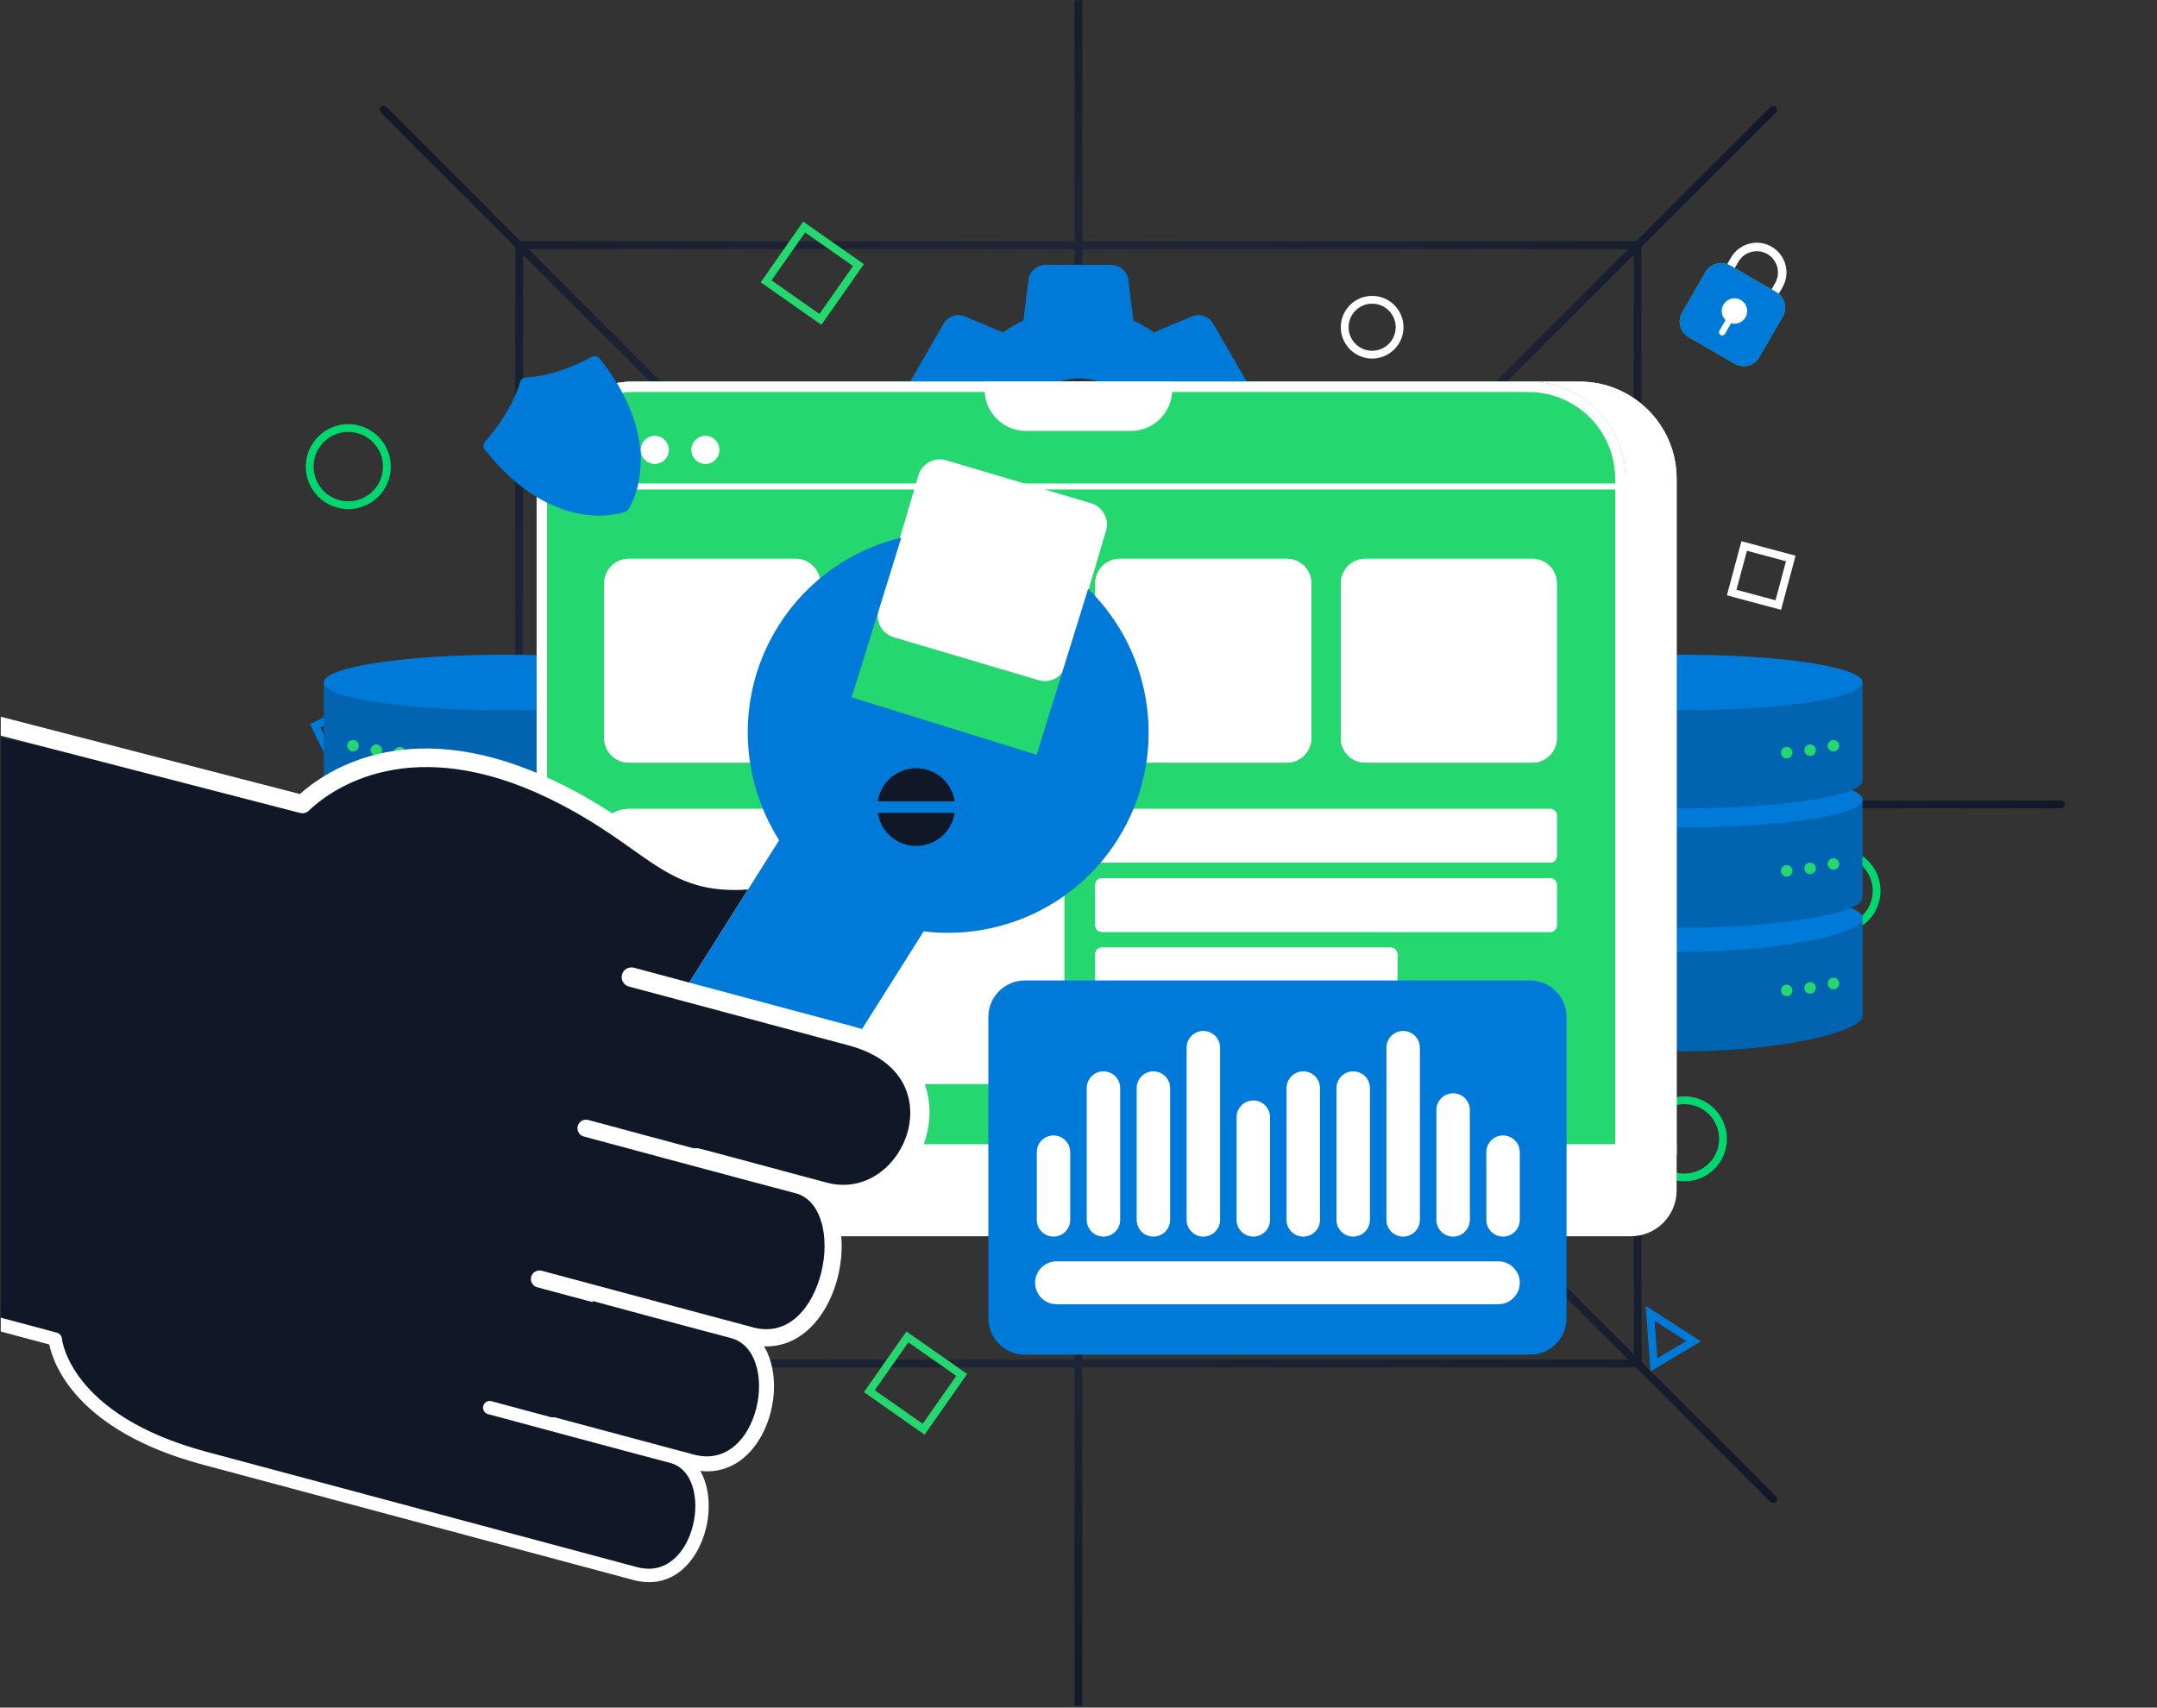<?xml version="1.0" encoding="UTF-8" standalone="no"?><!DOCTYPE svg PUBLIC "-//W3C//DTD SVG 1.1//EN" "http://www.w3.org/Graphics/SVG/1.1/DTD/svg11.dtd"><svg width="100%" height="100%" viewBox="0 0 1244 985" version="1.1" xmlns="http://www.w3.org/2000/svg" xmlns:xlink="http://www.w3.org/1999/xlink" xml:space="preserve" xmlns:serif="http://www.serif.com/" style="fill-rule:evenodd;clip-rule:evenodd;stroke-linejoin:round;stroke-miterlimit:2;"><rect x="0" y="0" width="1244" height="985" fill="#333333" stroke="none"/><rect id="Benefits-for-Devs" serif:id="Benefits for Devs" x="0.443" y="0.101" width="1243" height="984" style="fill:none;"/><clipPath id="_clip1"><rect x="0.443" y="0.101" width="1243" height="984"/></clipPath><g clip-path="url(#_clip1)"><g id="Bg-grid" serif:id="Bg grid"><path d="M297.156,466.244L55.234,466.244C53.993,466.244 52.984,465.236 52.984,463.994C52.984,462.753 53.993,461.744 55.234,461.744L297.156,461.744L297.156,142.389L219.629,64.862C218.75,63.984 218.75,62.558 219.629,61.68C220.507,60.802 221.932,60.802 222.811,61.68L300.338,139.207L619.693,139.207L619.693,-74.608C619.693,-75.85 620.702,-76.858 621.943,-76.858C623.185,-76.858 624.193,-75.85 624.193,-74.608L624.193,139.207L943.549,139.207L1021.08,61.68C1021.95,60.802 1023.38,60.802 1024.26,61.68C1025.14,62.558 1025.14,63.984 1024.26,64.862L946.731,142.389L946.731,461.744L1188.65,461.744C1189.89,461.744 1190.9,462.753 1190.9,463.994C1190.9,465.236 1189.89,466.244 1188.65,466.244L946.731,466.244L946.731,785.6L1024.26,863.127C1025.14,864.005 1025.14,865.431 1024.26,866.309C1023.38,867.187 1021.95,867.187 1021.08,866.309L943.549,788.782L624.193,788.782L624.193,1058.81C624.193,1060.05 623.185,1061.06 621.943,1061.06C620.702,1061.06 619.693,1060.05 619.693,1058.81L619.693,788.782L300.338,788.782L222.811,866.309C221.932,867.187 220.507,867.187 219.629,866.309C218.75,865.431 218.75,864.005 219.629,863.127L297.156,785.6L297.156,466.244ZM301.656,146.889C301.656,170.021 301.656,315.57 301.656,461.744L387.156,461.744L387.156,232.389L301.656,146.889ZM619.693,143.707L304.838,143.707L390.338,229.207L619.693,229.207L619.693,143.707ZM939.049,143.707L624.193,143.707L624.193,229.207L853.549,229.207L939.049,143.707ZM942.231,461.744L942.231,146.889L856.731,232.389L856.731,461.744L942.231,461.744ZM942.231,781.1L942.231,466.244L856.731,466.244L856.731,695.6L942.231,781.1ZM624.193,784.282L939.049,784.282L853.549,698.782L624.193,698.782L624.193,784.282ZM304.838,784.282L619.693,784.282L619.693,698.782L390.338,698.782L304.838,784.282ZM301.656,466.244C301.656,612.419 301.656,757.968 301.656,781.1L387.156,695.6L387.156,466.244L301.656,466.244ZM391.656,236.889C391.656,260.507 391.656,335.469 391.656,418.058C400.72,372.44 423.017,331.564 454.373,299.606L391.656,236.889ZM576.006,233.707C489.086,233.707 411.267,233.707 394.838,233.707L457.555,296.424C489.513,265.068 530.389,242.771 576.006,233.707ZM849.049,233.707C832.619,233.707 754.8,233.707 667.88,233.707C713.498,242.771 754.374,265.068 786.332,296.424L849.049,233.707ZM852.231,418.058L852.231,236.889L789.514,299.606C820.87,331.564 843.167,372.44 852.231,418.058ZM852.231,691.1L852.231,509.931C843.167,555.549 820.87,596.425 789.514,628.383L852.231,691.1ZM667.88,694.282C754.8,694.282 832.619,694.282 849.049,694.282L786.332,631.565C754.374,662.921 713.498,685.218 667.88,694.282ZM394.838,694.282C411.267,694.282 489.086,694.282 576.007,694.282C530.389,685.218 489.513,662.921 457.555,631.565L394.838,694.282ZM391.656,509.931C391.656,597.027 391.656,674.69 391.656,691.1L454.373,628.383C423.017,596.425 400.72,555.549 391.656,509.931ZM457.554,302.787C417.289,343.842 392.26,399.893 391.667,461.744L616.511,461.744L457.554,302.787ZM619.693,233.718C557.842,234.311 501.791,259.34 460.736,299.605L619.693,458.563L619.693,233.718ZM783.15,299.605C742.096,259.34 686.044,234.311 624.193,233.718L624.193,458.563L783.15,299.605ZM852.22,461.744C851.627,399.893 826.598,343.842 786.332,302.787L627.375,461.744L852.22,461.744ZM786.332,625.202C826.598,584.147 851.627,528.095 852.22,466.244L627.375,466.244L786.332,625.202ZM624.193,694.271C686.044,693.678 742.096,668.649 783.15,628.384L624.193,469.426L624.193,694.271ZM460.736,628.384C501.791,668.649 557.842,693.678 619.693,694.271L619.693,469.426L460.736,628.384ZM391.667,466.244C392.26,528.095 417.289,584.147 457.554,625.202L616.511,466.244L391.667,466.244Z" style="fill:url(#_Radial2);"/></g><g><path d="M842.022,428.995C855.55,428.995 866.533,439.978 866.533,453.506C866.533,467.034 855.55,478.018 842.022,478.018C828.493,478.018 817.51,467.034 817.51,453.506C817.51,439.978 828.493,428.995 842.022,428.995ZM842.022,433.495C830.977,433.495 822.01,442.462 822.01,453.506C822.01,464.551 830.977,473.518 842.022,473.518C853.066,473.518 862.033,464.551 862.033,453.506C862.033,442.462 853.066,433.495 842.022,433.495Z" style="fill:rgb(0,215,111);"/><path d="M200.866,244.657C214.394,244.657 225.377,255.64 225.377,269.169C225.377,282.697 214.394,293.68 200.866,293.68C187.338,293.68 176.354,282.697 176.354,269.169C176.354,255.64 187.338,244.657 200.866,244.657ZM200.866,249.157C189.821,249.157 180.854,258.124 180.854,269.169C180.854,280.213 189.821,289.18 200.866,289.18C211.911,289.18 220.877,280.213 220.877,269.169C220.877,258.124 211.911,249.157 200.866,249.157Z" style="fill:rgb(0,215,111);"/><path d="M791.357,170.676C801.335,170.676 809.435,178.776 809.435,188.754C809.435,198.732 801.335,206.832 791.357,206.832C781.379,206.832 773.278,198.732 773.278,188.754C773.278,178.776 781.379,170.676 791.357,170.676ZM791.357,175.176C783.863,175.176 777.778,181.26 777.778,188.754C777.778,196.248 783.863,202.332 791.357,202.332C798.851,202.332 804.935,196.248 804.935,188.754C804.935,181.26 798.851,175.176 791.357,175.176Z" style="fill:white;"/><path d="M483.899,631.413C497.427,631.413 508.41,642.397 508.41,655.925C508.41,669.453 497.427,680.436 483.899,680.436C470.37,680.436 459.387,669.453 459.387,655.925C459.387,642.397 470.37,631.413 483.899,631.413ZM483.899,635.913C472.854,635.913 463.887,644.88 463.887,655.925C463.887,666.969 472.854,675.936 483.899,675.936C494.943,675.936 503.91,666.969 503.91,655.925C503.91,644.88 494.943,635.913 483.899,635.913Z" style="fill:rgb(0,215,111);"/><path d="M1060.05,489.343C1073.58,489.343 1084.56,500.327 1084.56,513.855C1084.56,527.383 1073.58,538.366 1060.05,538.366C1046.52,538.366 1035.54,527.383 1035.54,513.855C1035.54,500.327 1046.52,489.343 1060.05,489.343ZM1060.05,493.843C1049.01,493.843 1040.04,502.81 1040.04,513.855C1040.04,524.899 1049.01,533.866 1060.05,533.866C1071.1,533.866 1080.06,524.899 1080.06,513.855C1080.06,502.81 1071.1,493.843 1060.05,493.843Z" style="fill:rgb(0,215,111);"/><path d="M971.448,632.427C984.976,632.427 995.959,643.41 995.959,656.938C995.959,670.466 984.976,681.45 971.448,681.45C957.92,681.45 946.936,670.466 946.936,656.938C946.936,643.41 957.92,632.427 971.448,632.427ZM971.448,636.927C960.403,636.927 951.436,645.894 951.436,656.938C951.436,667.983 960.403,676.95 971.448,676.95C982.493,676.95 991.459,667.983 991.459,656.938C991.459,645.894 982.493,636.927 971.448,636.927Z" style="fill:rgb(0,215,111);"/><path d="M217.231,398.954L235.925,437.392L197.486,456.086L178.792,417.648L217.231,398.954ZM215.152,404.969L184.807,419.726L199.565,450.071L229.91,435.313L215.152,404.969Z" style="fill:rgb(0,122,216);"/><path d="M463.239,127.838L498.241,152.371L473.707,187.372L438.706,162.839L463.239,127.838ZM464.341,134.105L444.974,161.737L472.605,181.104L491.973,153.473L464.341,134.105Z" style="fill:rgb(36,215,111);"/><path d="M522.774,768.043L557.775,792.576L533.242,827.577L498.241,803.044L522.774,768.043ZM523.876,774.31L504.508,801.942L532.14,821.309L551.507,793.678L523.876,774.31Z" style="fill:rgb(36,215,111);"/><path d="M1035.54,320.559L1027.18,351.775L995.959,343.411L1004.32,312.194L1035.54,320.559ZM1030.03,323.741L1007.51,317.706L1001.47,340.229L1023.99,346.264L1030.03,323.741Z" style="fill:white;"/><path d="M694.077,735.714L685.712,766.931L654.496,758.566L662.86,727.349L694.077,735.714ZM688.566,738.896L666.042,732.861L660.007,755.384L682.53,761.419L688.566,738.896Z" style="fill:white;"/><path d="M222.664,448.264L258.237,461.342L233.545,484.569L222.664,448.264ZM229.559,455.593C229.559,455.593 235.765,476.302 235.765,476.302L249.85,463.053L229.559,455.593Z" style="fill:white;"/><path d="M1012.3,488.21L1000.94,524.366L976.559,500.814L1012.3,488.21ZM1005.31,495.447C1005.31,495.447 984.923,502.636 984.923,502.636L998.83,516.071L1005.31,495.447Z" style="fill:rgb(0,122,216);"/></g><g><path d="M697.541,253.553C697.541,251.235 697.44,249.017 697.238,246.699L715.987,232.486C720.019,229.463 721.127,223.818 718.607,219.383L699.758,186.826C697.238,182.39 691.795,180.576 687.159,182.592L665.488,191.765C661.758,189.144 657.827,186.826 653.694,184.91L650.771,161.626C650.166,156.587 645.832,152.756 640.792,152.756L603.195,152.756C598.055,152.756 593.72,156.587 593.116,161.626L590.192,184.91C586.06,186.826 582.129,189.144 578.399,191.765L556.728,182.592C552.091,180.576 546.648,182.39 544.128,186.826L525.279,219.484C522.759,223.919 523.868,229.463 527.9,232.587L546.648,246.8C546.447,249.017 546.346,251.235 546.346,253.553C546.346,255.871 546.447,258.089 546.648,260.407L527.9,274.619C523.868,277.643 522.759,283.288 525.279,287.723L544.128,320.28C546.648,324.715 552.091,326.53 556.728,324.514L578.399,315.341C582.129,317.962 586.06,320.28 590.192,322.195L593.116,345.479C593.72,350.519 598.055,354.35 603.094,354.35L640.692,354.35C645.731,354.35 650.066,350.519 650.67,345.479L653.594,322.195C657.726,320.28 661.657,317.962 665.387,315.341L687.058,324.514C691.695,326.53 697.138,324.715 699.658,320.28L718.507,287.723C721.026,283.288 719.918,277.744 715.886,274.619L697.138,260.407C697.44,258.089 697.541,255.871 697.541,253.553ZM622.347,288.832C602.893,288.832 587.068,273.007 587.068,253.553C587.068,234.099 602.893,218.274 622.347,218.274C641.8,218.274 657.625,234.099 657.625,253.553C657.625,273.007 641.8,288.832 622.347,288.832Z" style="fill:rgb(0,122,216);fill-rule:nonzero;"/><g><path d="M203.749,607.67C203.749,598.855 250.263,591.699 307.555,591.699C364.848,591.699 411.362,598.855 411.362,607.67L411.362,663.994L411.345,663.994C411.356,664.091 411.362,664.188 411.362,664.285C411.362,673.1 364.848,684.637 307.555,684.637C250.263,684.637 203.749,673.1 203.749,664.285C203.749,664.188 203.755,664.091 203.766,663.994L203.749,663.994L203.749,607.67Z" style="fill:rgb(0,100,177);"/><path d="M307.555,591.699C364.848,591.699 411.362,598.855 411.362,607.67C411.362,616.485 364.848,627.204 307.555,627.204C250.263,627.204 203.749,616.485 203.749,607.67C203.749,598.855 250.263,591.699 307.555,591.699Z" style="fill:rgb(0,122,216);"/></g><g><path d="M203.749,539.432C203.749,530.617 250.263,523.46 307.555,523.46C364.848,523.46 411.362,530.617 411.362,539.432L411.362,595.756L411.345,595.756C411.356,595.853 411.362,595.95 411.362,596.047C411.362,604.862 364.848,613.344 307.555,613.344C250.263,613.344 203.749,604.862 203.749,596.047C203.749,595.95 203.755,595.853 203.766,595.756L203.749,595.756L203.749,539.432Z" style="fill:rgb(0,100,177);"/><ellipse cx="307.555" cy="539.432" rx="103.806" ry="15.971" style="fill:rgb(0,122,216);"/></g><g><path d="M203.749,471.854C203.749,463.039 250.263,455.883 307.555,455.883C364.848,455.883 411.362,463.039 411.362,471.854L411.362,528.178L411.345,528.178C411.356,528.275 411.362,528.372 411.362,528.469C411.362,537.284 364.848,544.44 307.555,544.44C250.263,544.44 203.749,537.284 203.749,528.469C203.749,528.372 203.755,528.275 203.766,528.178L203.749,528.178L203.749,471.854Z" style="fill:rgb(0,100,177);"/><ellipse cx="307.555" cy="471.854" rx="103.806" ry="15.971" style="fill:rgb(0,122,216);"/></g><g><circle cx="220.551" cy="508.333" r="3.316" style="fill:rgb(36,215,111);"/><circle cx="234.03" cy="510.893" r="3.316" style="fill:rgb(36,215,111);"/><circle cx="247.509" cy="512.333" r="3.316" style="fill:rgb(36,215,111);"/></g><g><circle cx="220.551" cy="576.516" r="3.316" style="fill:rgb(36,215,111);"/><circle cx="234.03" cy="579.076" r="3.316" style="fill:rgb(36,215,111);"/><circle cx="247.509" cy="580.516" r="3.316" style="fill:rgb(36,215,111);"/></g><g><circle cx="220.551" cy="645.484" r="3.316" style="fill:rgb(36,215,111);"/><circle cx="234.03" cy="648.044" r="3.316" style="fill:rgb(36,215,111);"/><circle cx="247.509" cy="649.484" r="3.316" style="fill:rgb(36,215,111);"/></g></g><g><g><path d="M1074.2,529.511C1074.2,520.697 1027.69,513.54 970.395,513.54C913.103,513.54 866.589,520.697 866.589,529.511L866.589,585.836L866.606,585.836C866.595,585.933 866.589,586.029 866.589,586.127C866.589,594.941 913.103,606.478 970.395,606.478C1027.69,606.478 1074.2,594.941 1074.2,586.127C1074.2,586.029 1074.19,585.933 1074.18,585.836L1074.2,585.836L1074.2,529.511Z" style="fill:rgb(0,100,177);"/><path d="M970.395,513.54C913.103,513.54 866.589,520.697 866.589,529.511C866.589,538.326 913.103,549.045 970.395,549.045C1027.69,549.045 1074.2,538.326 1074.2,529.511C1074.2,520.697 1027.69,513.54 970.395,513.54Z" style="fill:rgb(0,122,216);"/></g><g><path d="M1074.2,461.273C1074.2,452.458 1027.69,445.302 970.395,445.302C913.103,445.302 866.589,452.458 866.589,461.273L866.589,517.598L866.606,517.598C866.595,517.694 866.589,517.791 866.589,517.888C866.589,526.703 913.103,535.185 970.395,535.185C1027.69,535.185 1074.2,526.703 1074.2,517.888C1074.2,517.791 1074.19,517.694 1074.18,517.598L1074.2,517.598L1074.2,461.273Z" style="fill:rgb(0,100,177);"/><ellipse cx="970.395" cy="461.273" rx="103.806" ry="15.971" style="fill:rgb(0,122,216);"/></g><g><path d="M1074.2,393.695C1074.2,384.881 1027.69,377.724 970.395,377.724C913.103,377.724 866.589,384.881 866.589,393.695L866.589,450.02L866.606,450.02C866.595,450.116 866.589,450.213 866.589,450.31C866.589,459.125 913.103,466.282 970.395,466.282C1027.69,466.282 1074.2,459.125 1074.2,450.31C1074.2,450.213 1074.19,450.116 1074.18,450.02L1074.2,450.02L1074.2,393.695Z" style="fill:rgb(0,100,177);"/><ellipse cx="970.395" cy="393.695" rx="103.806" ry="15.971" style="fill:rgb(0,122,216);"/></g><g><circle cx="1057.4" cy="430.174" r="3.316" style="fill:rgb(36,215,111);"/><circle cx="1043.92" cy="432.734" r="3.316" style="fill:rgb(36,215,111);"/><circle cx="1030.44" cy="434.174" r="3.316" style="fill:rgb(36,215,111);"/></g><g><circle cx="1057.4" cy="498.357" r="3.316" style="fill:rgb(36,215,111);"/><circle cx="1043.92" cy="500.917" r="3.316" style="fill:rgb(36,215,111);"/><circle cx="1030.44" cy="502.357" r="3.316" style="fill:rgb(36,215,111);"/></g><g><circle cx="1057.4" cy="567.325" r="3.316" style="fill:rgb(36,215,111);"/><circle cx="1043.92" cy="569.885" r="3.316" style="fill:rgb(36,215,111);"/><circle cx="1030.44" cy="571.325" r="3.316" style="fill:rgb(36,215,111);"/></g></g><g><g><path d="M186.765,529.511C186.765,520.697 233.279,513.54 290.571,513.54C347.863,513.54 394.377,520.697 394.377,529.511L394.377,585.836L394.361,585.836C394.372,585.933 394.377,586.029 394.377,586.127C394.377,594.941 347.863,606.478 290.571,606.478C233.279,606.478 186.765,594.941 186.765,586.127C186.765,586.029 186.771,585.933 186.782,585.836L186.765,585.836L186.765,529.511Z" style="fill:rgb(0,100,177);"/><path d="M290.571,513.54C347.863,513.54 394.377,520.697 394.377,529.511C394.377,538.326 347.863,549.045 290.571,549.045C233.279,549.045 186.765,538.326 186.765,529.511C186.765,520.697 233.279,513.54 290.571,513.54Z" style="fill:rgb(0,122,216);"/></g><g><path d="M186.765,461.273C186.765,452.458 233.279,445.302 290.571,445.302C347.863,445.302 394.377,452.458 394.377,461.273L394.377,517.598L394.361,517.598C394.372,517.694 394.377,517.791 394.377,517.888C394.377,526.703 347.863,535.185 290.571,535.185C233.279,535.185 186.765,526.703 186.765,517.888C186.765,517.791 186.771,517.694 186.782,517.598L186.765,517.598L186.765,461.273Z" style="fill:rgb(0,100,177);"/><ellipse cx="290.571" cy="461.273" rx="103.806" ry="15.971" style="fill:rgb(0,122,216);"/></g><g><path d="M186.765,393.695C186.765,384.881 233.279,377.724 290.571,377.724C347.863,377.724 394.377,384.881 394.377,393.695L394.377,450.02L394.361,450.02C394.372,450.116 394.377,450.213 394.377,450.31C394.377,459.125 347.863,466.282 290.571,466.282C233.279,466.282 186.765,459.125 186.765,450.31C186.765,450.213 186.771,450.116 186.782,450.02L186.765,450.02L186.765,393.695Z" style="fill:rgb(0,100,177);"/><ellipse cx="290.571" cy="393.695" rx="103.806" ry="15.971" style="fill:rgb(0,122,216);"/></g><g><circle cx="203.567" cy="430.174" r="3.316" style="fill:rgb(36,215,111);"/><circle cx="217.046" cy="432.734" r="3.316" style="fill:rgb(36,215,111);"/><circle cx="230.524" cy="434.174" r="3.316" style="fill:rgb(36,215,111);"/></g><g><circle cx="203.567" cy="498.357" r="3.316" style="fill:rgb(36,215,111);"/><circle cx="217.046" cy="500.917" r="3.316" style="fill:rgb(36,215,111);"/><circle cx="230.524" cy="502.357" r="3.316" style="fill:rgb(36,215,111);"/></g><g><circle cx="203.567" cy="567.325" r="3.316" style="fill:rgb(36,215,111);"/><circle cx="217.046" cy="569.885" r="3.316" style="fill:rgb(36,215,111);"/><circle cx="230.524" cy="571.325" r="3.316" style="fill:rgb(36,215,111);"/></g></g><g><path d="M966.956,666.149L309.499,666.149L309.499,276.124C309.499,245.197 334.571,220.124 365.499,220.124C489.649,220.124 786.805,220.124 910.956,220.124C941.884,220.124 966.956,245.197 966.956,276.124L966.956,666.149Z" style="fill:white;"/><path d="M966.956,666.149L309.499,666.149L309.499,276.124C309.499,245.197 334.571,220.124 365.499,220.124L910.956,220.124C941.884,220.124 966.956,245.197 966.956,276.124L966.956,666.149ZM960.956,660.149L960.956,276.124C960.956,248.51 938.57,226.124 910.956,226.124L365.499,226.124C337.885,226.124 315.499,248.51 315.499,276.124L315.499,660.149L960.956,660.149Z" style="fill:white;"/><path d="M937.499,666.149L309.499,666.149L309.499,276.124C309.499,245.197 334.571,220.124 365.499,220.124C484.691,220.124 762.307,220.124 881.499,220.124C912.427,220.124 937.499,245.197 937.499,276.124C937.499,395.898 937.499,666.149 937.499,666.149Z" style="fill:rgb(36,215,111);"/><path d="M937.499,666.149L309.499,666.149L309.499,276.124C309.499,245.197 334.571,220.124 365.499,220.124L881.499,220.124C912.427,220.124 937.499,245.197 937.499,276.124L937.499,666.149ZM931.499,660.149L931.499,276.124C931.499,248.51 909.113,226.124 881.499,226.124L365.499,226.124C337.885,226.124 315.499,248.51 315.499,276.124L315.499,660.149L931.499,660.149Z" style="fill:white;"/><path d="M473.075,336.49L473.075,425.769C473.075,433.583 466.731,439.926 458.918,439.926L362.634,439.926C354.82,439.926 348.477,433.583 348.477,425.769L348.477,336.49C348.477,328.676 354.82,322.333 362.634,322.333L458.918,322.333C466.731,322.333 473.075,328.676 473.075,336.49Z" style="fill:white;"/><path d="M473.075,336.49L473.075,425.769C473.075,433.583 466.731,439.926 458.918,439.926L362.634,439.926C354.82,439.926 348.477,433.583 348.477,425.769L348.477,336.49C348.477,328.676 354.82,322.333 362.634,322.333L458.918,322.333C466.731,322.333 473.075,328.676 473.075,336.49ZM468.575,336.49C468.575,331.16 464.248,326.833 458.918,326.833L362.634,326.833C357.304,326.833 352.977,331.16 352.977,336.49L352.977,425.769C352.977,431.099 357.304,435.426 362.634,435.426L458.918,435.426C464.248,435.426 468.575,431.099 468.575,425.769L468.575,336.49Z" style="fill:white;"/><path d="M637.852,306.197L614.89,383.69C612.881,390.472 605.743,394.347 598.962,392.337L515.389,367.574C508.607,365.564 504.733,358.427 506.742,351.645L529.704,274.152C531.713,267.37 538.851,263.496 545.633,265.505L629.205,290.269C635.987,292.278 639.862,299.416 637.852,306.197Z" style="fill:white;"/><path d="M756.276,336.49L756.276,425.769C756.276,433.583 749.933,439.926 742.119,439.926L645.835,439.926C638.021,439.926 631.678,433.583 631.678,425.769L631.678,336.49C631.678,328.676 638.021,322.333 645.835,322.333L742.119,322.333C749.933,322.333 756.276,328.676 756.276,336.49Z" style="fill:white;"/><path d="M756.276,336.49L756.276,425.769C756.276,433.583 749.933,439.926 742.119,439.926L645.835,439.926C638.021,439.926 631.678,433.583 631.678,425.769L631.678,336.49C631.678,328.676 638.021,322.333 645.835,322.333L742.119,322.333C749.933,322.333 756.276,328.676 756.276,336.49ZM751.776,336.49C751.776,331.16 747.449,326.833 742.119,326.833L645.835,326.833C640.505,326.833 636.178,331.16 636.178,336.49L636.178,425.769C636.178,431.099 640.505,435.426 645.835,435.426L742.119,435.426C747.449,435.426 751.776,431.099 751.776,425.769L751.776,336.49Z" style="fill:white;"/><path d="M897.877,336.49L897.877,425.769C897.877,433.583 891.533,439.926 883.72,439.926L787.435,439.926C779.622,439.926 773.278,433.583 773.278,425.769L773.278,336.49C773.278,328.676 779.622,322.333 787.435,322.333L883.72,322.333C891.533,322.333 897.877,328.676 897.877,336.49Z" style="fill:white;"/><path d="M897.877,336.49L897.877,425.769C897.877,433.583 891.533,439.926 883.72,439.926L787.435,439.926C779.622,439.926 773.278,433.583 773.278,425.769L773.278,336.49C773.278,328.676 779.622,322.333 787.435,322.333L883.72,322.333C891.533,322.333 897.877,328.676 897.877,336.49ZM893.377,336.49C893.377,331.16 889.049,326.833 883.72,326.833L787.435,326.833C782.105,326.833 777.778,331.16 777.778,336.49L777.778,425.769C777.778,431.099 782.105,435.426 787.435,435.426L883.72,435.426C889.049,435.426 893.377,431.099 893.377,425.769L893.377,336.49Z" style="fill:white;"/><path d="M897.877,470.352L897.877,493.861C897.877,495.918 896.206,497.589 894.149,497.589L635.406,497.589C633.348,497.589 631.678,495.918 631.678,493.861L631.678,470.352C631.678,468.295 633.348,466.624 635.406,466.624L894.149,466.624C896.206,466.624 897.877,468.295 897.877,470.352Z" style="fill:white;"/><path d="M897.877,470.352L897.877,493.861C897.877,495.918 896.206,497.589 894.149,497.589L635.406,497.589C633.348,497.589 631.678,495.918 631.678,493.861L631.678,470.352C631.678,468.295 633.348,466.624 635.406,466.624L894.149,466.624C896.206,466.624 897.877,468.295 897.877,470.352ZM636.178,471.124L636.178,493.089L893.377,493.089L893.377,471.124L636.178,471.124Z" style="fill:white;"/><path d="M897.877,510.352L897.877,533.861C897.877,535.918 896.206,537.589 894.149,537.589L635.406,537.589C633.348,537.589 631.678,535.918 631.678,533.861L631.678,510.352C631.678,508.295 633.348,506.624 635.406,506.624L894.149,506.624C896.206,506.624 897.877,508.295 897.877,510.352Z" style="fill:white;"/><path d="M897.877,510.352L897.877,533.861C897.877,535.918 896.206,537.589 894.149,537.589L635.406,537.589C633.348,537.589 631.678,535.918 631.678,533.861L631.678,510.352C631.678,508.295 633.348,506.624 635.406,506.624L894.149,506.624C896.206,506.624 897.877,508.295 897.877,510.352ZM636.178,511.124L636.178,533.089L893.377,533.089L893.377,511.124L636.178,511.124Z" style="fill:white;"/><path d="M805.877,550.352L805.877,573.861C805.877,575.918 804.206,577.589 802.149,577.589L635.406,577.589C633.348,577.589 631.678,575.918 631.678,573.861L631.678,550.352C631.678,548.295 633.348,546.624 635.406,546.624L802.149,546.624C804.206,546.624 805.877,548.295 805.877,550.352Z" style="fill:white;"/><path d="M805.877,550.352L805.877,573.861C805.877,575.918 804.206,577.589 802.149,577.589L635.406,577.589C633.348,577.589 631.678,575.918 631.678,573.861L631.678,550.352C631.678,548.295 633.348,546.624 635.406,546.624L802.149,546.624C804.206,546.624 805.877,548.295 805.877,550.352ZM636.178,551.124L636.178,573.089L801.377,573.089L801.377,551.124L636.178,551.124Z" style="fill:white;"/><path d="M613.771,485.717L613.771,606.125C613.771,616.663 605.216,625.218 594.678,625.218L362.846,625.218C352.308,625.218 343.753,616.663 343.753,606.125L343.753,485.717C343.753,475.18 352.308,466.624 362.846,466.624L594.678,466.624C605.216,466.624 613.771,475.18 613.771,485.717Z" style="fill:white;"/><path d="M613.771,485.717L613.771,606.125C613.771,616.663 605.216,625.218 594.678,625.218L362.846,625.218C352.308,625.218 343.753,616.663 343.753,606.125L343.753,485.717C343.753,475.18 352.308,466.624 362.846,466.624L594.678,466.624C605.216,466.624 613.771,475.18 613.771,485.717ZM609.271,485.717C609.271,477.663 602.732,471.124 594.678,471.124L362.846,471.124C354.792,471.124 348.253,477.663 348.253,485.717L348.253,606.125C348.253,614.179 354.792,620.718 362.846,620.718L594.678,620.718C602.732,620.718 609.271,614.179 609.271,606.125L609.271,485.717Z" style="fill:white;"/><path d="M314.499,282.374C313.533,282.374 312.749,281.59 312.749,280.624C312.749,279.659 313.533,278.874 314.499,278.874L947.661,278.874C948.627,278.874 949.411,279.659 949.411,280.624C949.411,281.59 948.627,282.374 947.661,282.374L314.499,282.374Z" style="fill:white;"/><circle cx="348.477" cy="259.523" r="8.101" style="fill:white;"/><circle cx="377.644" cy="259.523" r="8.101" style="fill:white;"/><circle cx="406.811" cy="259.523" r="8.101" style="fill:white;"/><path d="M676.032,220.124C676.032,220.124 676.032,222.01 676.032,224.811C676.032,231.112 673.529,237.156 669.073,241.612C664.617,246.067 658.574,248.571 652.272,248.571L591.615,248.571C585.313,248.571 579.27,246.067 574.814,241.612C570.358,237.156 567.855,231.112 567.855,224.811C567.855,222.01 567.855,220.124 567.855,220.124L676.032,220.124Z" style="fill:white;"/><path d="M966.956,660.149L966.956,686.711C966.956,701.299 955.13,713.124 940.542,713.124C830.98,713.124 412.906,713.124 303.345,713.124C288.757,713.124 276.931,701.299 276.931,686.711C276.931,686.661 276.931,686.612 276.931,686.563C276.931,671.975 288.757,660.149 303.345,660.149L966.956,660.149Z" style="fill:white;"/><path d="M966.956,660.149L966.956,686.711C966.956,701.299 955.13,713.124 940.542,713.124L303.345,713.124C288.757,713.124 276.931,701.299 276.931,686.711L276.931,686.563C276.931,671.975 288.757,660.149 303.345,660.149L966.956,660.149ZM963.456,663.649L303.345,663.649C290.69,663.649 280.431,673.908 280.431,686.563L280.431,686.711C280.431,699.366 290.69,709.624 303.345,709.624L940.542,709.624C953.197,709.624 963.456,699.366 963.456,686.711L963.456,663.649Z" style="fill:none;"/></g><g id="Layer-1" serif:id="Layer 1"/><g id="Coloured"/><g><path d="M-137.024,727.243L-26.089,419.509L174.416,463.85C174.416,463.85 251.205,409.959 309.99,451.748C368.097,493.056 428.636,515.301 433.455,509.869L394.377,571.802L431.717,581.758L358.674,777.206L324.622,859.906L42.182,796.083L31.851,772.493L-137.024,727.243Z" style="fill:rgb(16,24,39);"/><path d="M426.229,585.734C423.46,584.846 421.935,581.877 422.823,579.109C423.712,576.341 426.681,574.815 429.449,575.703C438.869,578.727 451.226,578.266 463.864,575.46C483.263,571.154 503.364,561.25 514.874,548.535C520.593,542.218 524.165,535.244 523.765,527.897C523.376,520.736 519.21,513.477 510.511,506.211C500.885,505.47 469.414,507.102 454.147,510.055C412.977,518.016 395.659,510.954 374.998,497.102C362.032,488.409 347.688,476.794 324.374,464.5C243.58,421.891 195.149,451.357 178.052,467.662C176.734,468.918 174.861,469.405 173.098,468.95L-25.534,417.619C-28.349,416.892 -30.044,414.016 -29.317,411.201C-28.589,408.386 -25.713,406.692 -22.899,407.419C-22.899,407.419 172.959,458.033 172.959,458.033C193.205,440.028 244.96,410.708 329.289,455.181C353.031,467.702 367.66,479.498 380.864,488.351C399.459,500.818 415.094,506.877 452.147,499.711C469.217,496.41 505.411,494.8 513.365,495.923C514.299,496.055 515.179,496.435 515.916,497.023C528.449,507.033 533.748,517.458 534.285,527.325C534.828,537.318 530.463,547.012 522.684,555.605C509.899,569.729 487.694,580.962 466.148,585.745C451.489,588.999 437.155,589.242 426.229,585.734Z" style="fill:white;"/><path d="M627.561,339.693C665.847,376.962 674.267,437.202 644.623,484.183C619.976,523.244 575.73,542.502 532.706,537.244L494.042,598.522L394.377,571.802L449.363,484.657C426.097,448.087 424.431,399.861 449.078,360.8C465.801,334.296 491.548,316.909 519.814,310.112L491.202,402.253L597.851,435.37L627.561,339.693Z" style="fill:rgb(0,122,216);"/><path d="M540.382,446.596C550.849,453.2 553.985,467.059 547.381,477.526C540.776,487.993 526.917,491.129 516.45,484.524C505.983,477.92 502.847,464.061 509.452,453.594C516.056,443.127 529.915,439.991 540.382,446.596Z" style="fill:rgb(16,24,39);"/><rect x="493.166" y="462.238" width="70.501" height="6.644" style="fill:rgb(0,122,216);"/></g><path d="M364.144,563.652C364.144,563.652 405.527,574.741 490.932,597.625C561.429,616.515 526.253,701.398 475.132,687.565C412.416,670.593 401.784,667.911 401.784,667.911" style="fill:rgb(16,24,39);"/><path d="M362.692,569.072C359.7,568.27 357.923,565.191 358.724,562.2C359.526,559.209 362.605,557.431 365.596,558.232L492.384,592.205C515.838,598.49 528.524,611.63 533.57,626.155C545.508,660.517 513.898,703.868 473.666,692.981C411.03,676.031 400.411,673.351 400.411,673.351C397.409,672.594 395.586,669.541 396.343,666.538C397.101,663.536 400.154,661.713 403.156,662.471C403.156,662.471 413.802,665.156 476.597,682.148C507.936,690.629 532.269,656.604 522.97,629.838C518.915,618.166 508.326,608.094 489.48,603.045L362.692,569.072Z" style="fill:white;"/><path d="M311.135,737.796C311.135,737.796 397.366,760.901 433.098,770.475C480.335,783.133 497.707,693.375 459.881,683.479C433.583,676.599 337.99,650.818 337.99,650.818" style="fill:rgb(16,24,39);"/><path d="M309.857,742.567C307.224,741.861 305.659,739.15 306.364,736.517C307.07,733.884 309.78,732.319 312.414,733.025L434.376,765.705C455.116,771.262 468.75,753.639 473.596,734.237C476.13,724.093 476.287,713.301 473.575,704.477C471.15,696.586 466.397,690.289 458.63,688.257C432.325,681.375 336.704,655.587 336.704,655.587C334.072,654.877 332.511,652.164 333.221,649.532C333.931,646.9 336.644,645.339 339.276,646.049C339.276,646.049 434.841,671.822 461.131,678.7C470.149,681.06 476.603,687.148 480.599,695.386C486.074,706.67 486.786,722.199 483.18,736.632C476.986,761.425 458.323,782.348 431.819,775.246L309.857,742.567Z" style="fill:white;"/><path d="M319.287,821.863C319.287,821.863 365.8,834.326 399,843.222C442.892,854.983 457.625,776.84 422.481,767.631C398.048,761.23 343.136,746.371 343.136,746.371" style="fill:rgb(16,24,39);"/><path d="M318.17,826.029C315.871,825.413 314.504,823.046 315.12,820.747C315.737,818.447 318.104,817.08 320.403,817.697L400.117,839.056C419.431,844.231 431.99,829.162 436.193,812.25C438.377,803.467 438.356,794.085 435.728,786.373C433.332,779.339 428.712,773.723 421.388,771.804C396.945,765.399 342.009,750.535 342.009,750.535C339.712,749.913 338.351,747.542 338.972,745.244C339.594,742.946 341.965,741.586 344.263,742.207C344.263,742.207 399.152,757.06 423.574,763.459C439.556,767.646 447.006,784.056 446.35,801.764C445.387,827.741 427.163,855.234 397.884,847.388L318.17,826.029Z" style="fill:white;"/><path d="M-137.024,727.243L31.851,772.493C31.851,772.493 35.631,819.084 117.876,841.122C193.551,861.399 342.609,901.339 366.425,907.72C405.576,918.211 418.765,848.332 387.417,840.119C365.623,834.409 282.44,811.99 282.44,811.99" style="fill:rgb(16,24,39);"/><path d="M-138.022,730.968C-140.078,730.418 -141.3,728.301 -140.749,726.245C-140.198,724.189 -138.082,722.967 -136.026,723.518L32.849,768.768C34.424,769.19 35.563,770.556 35.695,772.181C35.695,772.181 39.88,816.23 118.874,837.396L367.423,903.995C384.65,908.611 395.856,895.126 399.615,880.003C401.568,872.147 401.556,863.757 399.215,856.861C397.082,850.578 392.969,845.56 386.439,843.85C364.64,838.138 281.436,815.714 281.436,815.714C279.381,815.16 278.162,813.042 278.716,810.987C279.27,808.932 281.388,807.713 283.444,808.267C283.444,808.267 366.606,830.679 388.394,836.388C395.772,838.321 401.085,843.117 404.445,849.518C409.123,858.43 409.901,870.602 407.101,881.864C402.315,901.113 387.354,917.321 365.427,911.445L116.878,844.847C43.541,825.196 30.628,786.254 28.438,775.571L-138.022,730.968Z" style="fill:white;"/><g><path d="M903.465,586.599L903.465,760.423C903.465,772.024 894.046,781.442 882.446,781.442L591.029,781.442C579.428,781.442 570.01,772.024 570.01,760.423L570.01,586.599C570.01,574.998 579.428,565.58 591.029,565.58L882.446,565.58C894.046,565.58 903.465,574.998 903.465,586.599Z" style="fill:rgb(0,122,216);"/><g><path d="M636.392,618C641.715,618 646.037,622.321 646.037,627.644L646.037,703.68C646.037,709.003 641.715,713.325 636.392,713.325C631.069,713.325 626.748,709.003 626.748,703.68L626.748,627.644C626.748,622.321 631.069,618 636.392,618Z" style="fill:white;"/><path d="M665.2,618C670.523,618 674.845,622.321 674.845,627.644L674.845,703.68C674.845,709.003 670.523,713.325 665.2,713.325C659.877,713.325 655.556,709.003 655.556,703.68L655.556,627.644C655.556,622.321 659.877,618 665.2,618Z" style="fill:white;"/><path d="M694.008,594.689C699.331,594.689 703.653,599.011 703.653,604.334L703.653,703.68C703.653,709.003 699.331,713.325 694.008,713.325C688.685,713.325 684.364,709.003 684.364,703.68L684.364,604.334C684.364,599.011 688.685,594.689 694.008,594.689Z" style="fill:white;"/><path d="M607.584,654.979C612.907,654.979 617.229,659.301 617.229,664.624L617.229,703.68C617.229,709.003 612.907,713.325 607.584,713.325C602.261,713.325 597.94,709.003 597.94,703.68L597.94,664.624C597.94,659.301 602.261,654.979 607.584,654.979Z" style="fill:white;"/><path d="M866.856,654.979C872.179,654.979 876.5,659.301 876.5,664.624L876.5,703.68C876.5,709.003 872.179,713.325 866.856,713.325C861.533,713.325 857.211,709.003 857.211,703.68L857.211,664.624C857.211,659.301 861.533,654.979 866.856,654.979Z" style="fill:white;"/><path d="M838.048,630.656C843.371,630.656 847.692,634.977 847.692,640.3L847.692,703.68C847.692,709.003 843.371,713.325 838.048,713.325C832.725,713.325 828.403,709.003 828.403,703.68L828.403,640.3C828.403,634.977 832.725,630.656 838.048,630.656Z" style="fill:white;"/><path d="M876.5,739.961C876.5,746.789 870.956,752.333 864.128,752.333L609.347,752.333C602.518,752.333 596.974,746.789 596.974,739.961C596.974,733.132 602.518,727.588 609.347,727.588L864.128,727.588C870.956,727.588 876.5,733.132 876.5,739.961Z" style="fill:white;"/><path d="M751.624,618C756.947,618 761.269,622.321 761.269,627.644L761.269,703.68C761.269,709.003 756.947,713.325 751.624,713.325C746.301,713.325 741.979,709.003 741.979,703.68L741.979,627.644C741.979,622.321 746.301,618 751.624,618Z" style="fill:white;"/><path d="M780.432,618C785.755,618 790.077,622.321 790.077,627.644L790.077,703.68C790.077,709.003 785.755,713.325 780.432,713.325C775.109,713.325 770.787,709.003 770.787,703.68L770.787,627.644C770.787,622.321 775.109,618 780.432,618Z" style="fill:white;"/><path d="M809.24,594.689C814.563,594.689 818.885,599.011 818.885,604.334L818.885,703.68C818.885,709.003 814.563,713.325 809.24,713.325C803.917,713.325 799.595,709.003 799.595,703.68L799.595,604.334C799.595,599.011 803.917,594.689 809.24,594.689Z" style="fill:white;"/><path d="M722.816,634.801C728.139,634.801 732.461,639.122 732.461,644.445L732.461,703.68C732.461,709.003 728.139,713.325 722.816,713.325C717.493,713.325 713.172,709.003 713.172,703.68L713.172,644.445C713.172,639.122 717.493,634.801 722.816,634.801Z" style="fill:white;"/></g></g><path d="M341.192,205.883C341.026,206.014 322.328,216.806 303.094,217.801C301.621,217.872 300.407,218.837 300.004,220.256C294.655,238.788 279.917,254.508 279.775,254.669C278.558,255.97 278.515,258.011 279.678,259.475C319.604,309.738 359.081,295.817 360.754,295.204C361.1,295.073 361.371,294.905 361.647,294.686C361.923,294.467 362.176,294.218 362.355,293.933C363.33,292.442 385.822,257.138 345.896,206.876C344.732,205.411 342.734,204.992 341.192,205.883Z" style="fill:rgb(0,122,216);fill-rule:nonzero;"/><g><path d="M998.326,148.577C998.996,147.465 1001.96,142.277 1009.13,140.491C1019.89,137.815 1030.74,146.254 1030.3,157.814C1030.2,160.454 1029.47,163.186 1028.02,165.711C1027.43,166.73 1021.24,177.461 1020.67,178.442C1019.97,179.631 1018.45,179.984 1017.32,179.338C1015.26,178.15 991.891,164.697 991.559,164.428C990.395,163.485 990.634,161.965 990.814,161.648C993.293,157.276 995.847,152.948 998.326,148.577ZM1002.56,151.031L996.445,161.629L1017.65,173.873C1023.68,163.425 1023.76,163.463 1024.35,162.152C1028.02,153.968 1021.82,144.431 1012.47,144.924C1009.26,145.094 1006.89,146.636 1006.89,146.637C1004.11,148.296 1002.85,150.55 1002.57,151.025L1002.56,151.031Z" style="fill:white;"/><path d="M1028.14,182.636C1031.01,177.677 1029.31,171.328 1024.35,168.465L997.781,153.127C992.822,150.264 986.473,151.966 983.61,156.924L970.108,180.31C967.246,185.268 968.947,191.618 973.905,194.48L1000.47,209.819C1005.43,212.681 1011.78,210.98 1014.64,206.022L1028.14,182.636Z" style="fill:rgb(90,207,70);"/><path d="M1028.14,182.636L1014.64,206.022C1011.78,210.98 1005.43,212.681 1000.47,209.819L973.905,194.48C968.947,191.618 967.246,185.268 970.108,180.31L983.61,156.924C986.473,151.966 992.822,150.264 997.781,153.127L1024.35,168.465C1029.31,171.328 1031.01,177.677 1028.14,182.636Z" style="fill:rgb(0,122,216);"/><path d="M1003.99,173.052C1007.5,175.08 1008.7,179.576 1006.68,183.088C1004.65,186.599 1000.15,187.804 996.641,185.777C993.13,183.749 991.925,179.253 993.953,175.741C995.98,172.23 1000.48,171.025 1003.99,173.052Z" style="fill:white;"/><path d="M998.502,186.227C999.009,185.349 998.708,184.225 997.83,183.718C996.952,183.212 995.828,183.513 995.321,184.391L991.648,190.753C991.141,191.63 991.442,192.755 992.32,193.261C993.198,193.768 994.322,193.467 994.829,192.589L998.502,186.227Z" style="fill:white;"/></g><path d="M949.124,753.266L981.014,773.746L951.874,791.066L949.124,753.266ZM954.265,761.915C954.265,761.915 955.834,783.477 955.834,783.477L972.456,773.598L954.265,761.915Z" style="fill:rgb(0,122,216);"/></g><defs><radialGradient id="_Radial2" cx="0" cy="0" r="1" gradientUnits="userSpaceOnUse" gradientTransform="matrix(-409.25,424.786,-424.786,-409.25,619.693,458.563)"><stop offset="0" style="stop-color:rgb(82,93,115);stop-opacity:1"/><stop offset="0.46" style="stop-color:rgb(31,39,56);stop-opacity:1"/><stop offset="1" style="stop-color:rgb(16,24,39);stop-opacity:1"/></radialGradient></defs></svg>